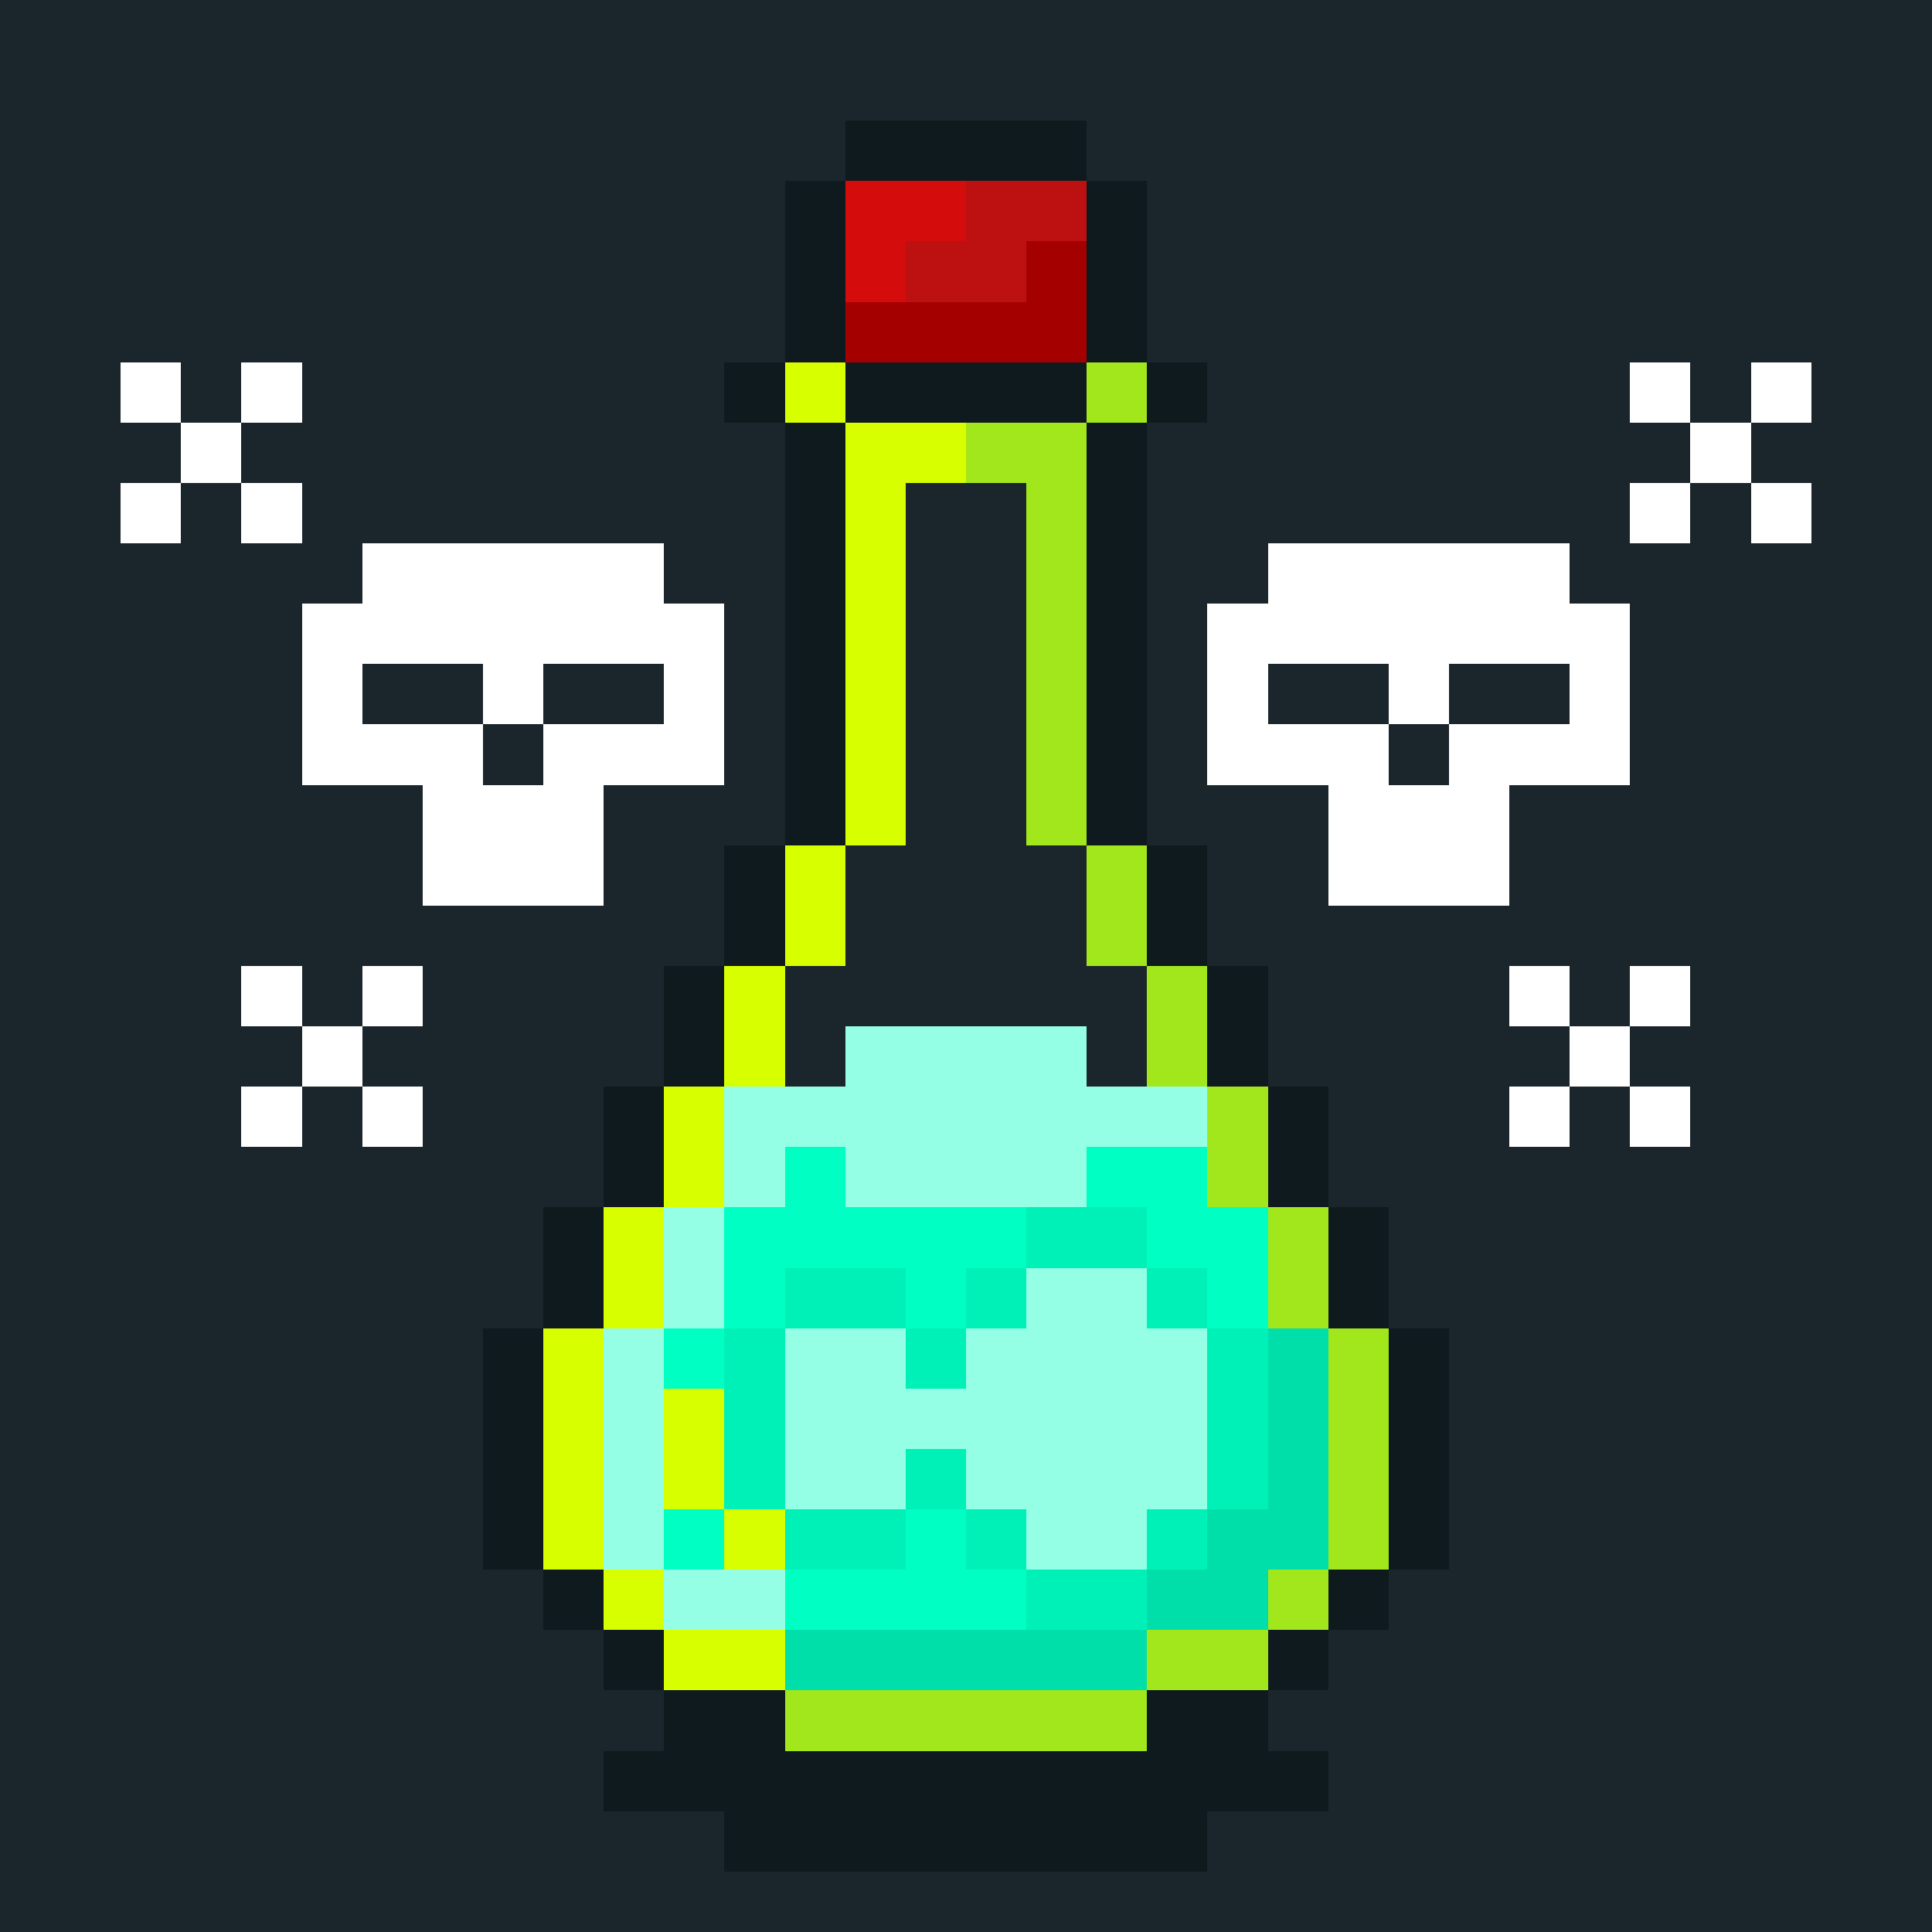 <svg xmlns="http://www.w3.org/2000/svg" viewBox="0 0 32 32" shape-rendering="crispEdges" width="512" height="512"><rect width="32" height="32" fill="#1b262c"/><rect x="14" y="17" width="4" height="1" fill="rgb(149,255,230)" /><rect x="12" y="18" width="8" height="1" fill="rgb(149,255,230)" /><rect x="12" y="19" width="1" height="1" fill="rgb(149,255,230)" /><rect x="13" y="19" width="1" height="1" fill="rgb(0,255,195)" /><rect x="14" y="19" width="4" height="1" fill="rgb(149,255,230)" /><rect x="18" y="19" width="2" height="1" fill="rgb(0,255,195)" /><rect x="11" y="20" width="1" height="1" fill="rgb(149,255,230)" /><rect x="12" y="20" width="5" height="1" fill="rgb(0,255,195)" /><rect x="17" y="20" width="2" height="1" fill="rgb(0,241,184)" /><rect x="19" y="20" width="2" height="1" fill="rgb(0,255,195)" /><rect x="11" y="21" width="1" height="1" fill="rgb(149,255,230)" /><rect x="12" y="21" width="1" height="1" fill="rgb(0,255,195)" /><rect x="13" y="21" width="2" height="1" fill="rgb(0,241,184)" /><rect x="15" y="21" width="1" height="1" fill="rgb(0,255,195)" /><rect x="16" y="21" width="1" height="1" fill="rgb(0,241,184)" /><rect x="17" y="21" width="2" height="1" fill="rgb(149,255,230)" /><rect x="19" y="21" width="1" height="1" fill="rgb(0,241,184)" /><rect x="20" y="21" width="1" height="1" fill="rgb(0,255,195)" /><rect x="10" y="22" width="1" height="1" fill="rgb(149,255,230)" /><rect x="11" y="22" width="1" height="1" fill="rgb(0,255,195)" /><rect x="12" y="22" width="1" height="1" fill="rgb(0,241,184)" /><rect x="13" y="22" width="2" height="1" fill="rgb(149,255,230)" /><rect x="15" y="22" width="1" height="1" fill="rgb(0,241,184)" /><rect x="16" y="22" width="4" height="1" fill="rgb(149,255,230)" /><rect x="20" y="22" width="1" height="1" fill="rgb(0,241,184)" /><rect x="21" y="22" width="1" height="1" fill="rgb(0,223,170)" /><rect x="10" y="23" width="1" height="1" fill="rgb(149,255,230)" /><rect x="11" y="23" width="1" height="1" fill="rgb(0,255,195)" /><rect x="12" y="23" width="1" height="1" fill="rgb(0,241,184)" /><rect x="13" y="23" width="7" height="1" fill="rgb(149,255,230)" /><rect x="20" y="23" width="1" height="1" fill="rgb(0,241,184)" /><rect x="21" y="23" width="1" height="1" fill="rgb(0,223,170)" /><rect x="10" y="24" width="1" height="1" fill="rgb(149,255,230)" /><rect x="11" y="24" width="1" height="1" fill="rgb(0,255,195)" /><rect x="12" y="24" width="1" height="1" fill="rgb(0,241,184)" /><rect x="13" y="24" width="2" height="1" fill="rgb(149,255,230)" /><rect x="15" y="24" width="1" height="1" fill="rgb(0,241,184)" /><rect x="16" y="24" width="4" height="1" fill="rgb(149,255,230)" /><rect x="20" y="24" width="1" height="1" fill="rgb(0,241,184)" /><rect x="21" y="24" width="1" height="1" fill="rgb(0,223,170)" /><rect x="10" y="25" width="1" height="1" fill="rgb(149,255,230)" /><rect x="11" y="25" width="2" height="1" fill="rgb(0,255,195)" /><rect x="13" y="25" width="2" height="1" fill="rgb(0,241,184)" /><rect x="15" y="25" width="1" height="1" fill="rgb(0,255,195)" /><rect x="16" y="25" width="1" height="1" fill="rgb(0,241,184)" /><rect x="17" y="25" width="2" height="1" fill="rgb(149,255,230)" /><rect x="19" y="25" width="1" height="1" fill="rgb(0,241,184)" /><rect x="20" y="25" width="2" height="1" fill="rgb(0,223,170)" /><rect x="11" y="26" width="2" height="1" fill="rgb(149,255,230)" /><rect x="13" y="26" width="4" height="1" fill="rgb(0,255,195)" /><rect x="17" y="26" width="2" height="1" fill="rgb(0,241,184)" /><rect x="19" y="26" width="2" height="1" fill="rgb(0,223,170)" /><rect x="13" y="27" width="6" height="1" fill="rgb(0,223,170)" /><rect x="14" y="3" width="2" height="1" fill="rgb(213,12,12)" /><rect x="16" y="3" width="2" height="1" fill="rgb(189,16,16)" /><rect x="14" y="4" width="1" height="1" fill="rgb(213,12,12)" /><rect x="15" y="4" width="2" height="1" fill="rgb(189,16,16)" /><rect x="17" y="4" width="1" height="1" fill="rgb(165,0,0)" /><rect x="14" y="5" width="4" height="1" fill="rgb(165,0,0)" /><rect x="14" y="2" width="4" height="1" fill="rgb(15,26,31)" /><rect x="13" y="3" width="1" height="1" fill="rgb(15,26,31)" /><rect x="18" y="3" width="1" height="1" fill="rgb(15,26,31)" /><rect x="13" y="4" width="1" height="1" fill="rgb(15,26,31)" /><rect x="18" y="4" width="1" height="1" fill="rgb(15,26,31)" /><rect x="13" y="5" width="1" height="1" fill="rgb(15,26,31)" /><rect x="18" y="5" width="1" height="1" fill="rgb(15,26,31)" /><rect x="12" y="6" width="1" height="1" fill="rgb(15,26,31)" /><rect x="13" y="6" width="1" height="1" fill="rgb(216,255,0)" /><rect x="14" y="6" width="4" height="1" fill="rgb(15,26,31)" /><rect x="18" y="6" width="1" height="1" fill="rgb(162,231,28)" /><rect x="19" y="6" width="1" height="1" fill="rgb(15,26,31)" /><rect x="13" y="7" width="1" height="1" fill="rgb(15,26,31)" /><rect x="14" y="7" width="2" height="1" fill="rgb(216,255,0)" /><rect x="16" y="7" width="2" height="1" fill="rgb(162,231,28)" /><rect x="18" y="7" width="1" height="1" fill="rgb(15,26,31)" /><rect x="13" y="8" width="1" height="1" fill="rgb(15,26,31)" /><rect x="14" y="8" width="1" height="1" fill="rgb(216,255,0)" /><rect x="17" y="8" width="1" height="1" fill="rgb(162,231,28)" /><rect x="18" y="8" width="1" height="1" fill="rgb(15,26,31)" /><rect x="13" y="9" width="1" height="1" fill="rgb(15,26,31)" /><rect x="14" y="9" width="1" height="1" fill="rgb(216,255,0)" /><rect x="17" y="9" width="1" height="1" fill="rgb(162,231,28)" /><rect x="18" y="9" width="1" height="1" fill="rgb(15,26,31)" /><rect x="13" y="10" width="1" height="1" fill="rgb(15,26,31)" /><rect x="14" y="10" width="1" height="1" fill="rgb(216,255,0)" /><rect x="17" y="10" width="1" height="1" fill="rgb(162,231,28)" /><rect x="18" y="10" width="1" height="1" fill="rgb(15,26,31)" /><rect x="13" y="11" width="1" height="1" fill="rgb(15,26,31)" /><rect x="14" y="11" width="1" height="1" fill="rgb(216,255,0)" /><rect x="17" y="11" width="1" height="1" fill="rgb(162,231,28)" /><rect x="18" y="11" width="1" height="1" fill="rgb(15,26,31)" /><rect x="13" y="12" width="1" height="1" fill="rgb(15,26,31)" /><rect x="14" y="12" width="1" height="1" fill="rgb(216,255,0)" /><rect x="17" y="12" width="1" height="1" fill="rgb(162,231,28)" /><rect x="18" y="12" width="1" height="1" fill="rgb(15,26,31)" /><rect x="13" y="13" width="1" height="1" fill="rgb(15,26,31)" /><rect x="14" y="13" width="1" height="1" fill="rgb(216,255,0)" /><rect x="17" y="13" width="1" height="1" fill="rgb(162,231,28)" /><rect x="18" y="13" width="1" height="1" fill="rgb(15,26,31)" /><rect x="12" y="14" width="1" height="1" fill="rgb(15,26,31)" /><rect x="13" y="14" width="1" height="1" fill="rgb(216,255,0)" /><rect x="18" y="14" width="1" height="1" fill="rgb(162,231,28)" /><rect x="19" y="14" width="1" height="1" fill="rgb(15,26,31)" /><rect x="12" y="15" width="1" height="1" fill="rgb(15,26,31)" /><rect x="13" y="15" width="1" height="1" fill="rgb(216,255,0)" /><rect x="18" y="15" width="1" height="1" fill="rgb(162,231,28)" /><rect x="19" y="15" width="1" height="1" fill="rgb(15,26,31)" /><rect x="11" y="16" width="1" height="1" fill="rgb(15,26,31)" /><rect x="12" y="16" width="1" height="1" fill="rgb(216,255,0)" /><rect x="19" y="16" width="1" height="1" fill="rgb(162,231,28)" /><rect x="20" y="16" width="1" height="1" fill="rgb(15,26,31)" /><rect x="11" y="17" width="1" height="1" fill="rgb(15,26,31)" /><rect x="12" y="17" width="1" height="1" fill="rgb(216,255,0)" /><rect x="19" y="17" width="1" height="1" fill="rgb(162,231,28)" /><rect x="20" y="17" width="1" height="1" fill="rgb(15,26,31)" /><rect x="10" y="18" width="1" height="1" fill="rgb(15,26,31)" /><rect x="11" y="18" width="1" height="1" fill="rgb(216,255,0)" /><rect x="20" y="18" width="1" height="1" fill="rgb(162,231,28)" /><rect x="21" y="18" width="1" height="1" fill="rgb(15,26,31)" /><rect x="10" y="19" width="1" height="1" fill="rgb(15,26,31)" /><rect x="11" y="19" width="1" height="1" fill="rgb(216,255,0)" /><rect x="20" y="19" width="1" height="1" fill="rgb(162,231,28)" /><rect x="21" y="19" width="1" height="1" fill="rgb(15,26,31)" /><rect x="9" y="20" width="1" height="1" fill="rgb(15,26,31)" /><rect x="10" y="20" width="1" height="1" fill="rgb(216,255,0)" /><rect x="21" y="20" width="1" height="1" fill="rgb(162,231,28)" /><rect x="22" y="20" width="1" height="1" fill="rgb(15,26,31)" /><rect x="9" y="21" width="1" height="1" fill="rgb(15,26,31)" /><rect x="10" y="21" width="1" height="1" fill="rgb(216,255,0)" /><rect x="21" y="21" width="1" height="1" fill="rgb(162,231,28)" /><rect x="22" y="21" width="1" height="1" fill="rgb(15,26,31)" /><rect x="8" y="22" width="1" height="1" fill="rgb(15,26,31)" /><rect x="9" y="22" width="1" height="1" fill="rgb(216,255,0)" /><rect x="22" y="22" width="1" height="1" fill="rgb(162,231,28)" /><rect x="23" y="22" width="1" height="1" fill="rgb(15,26,31)" /><rect x="8" y="23" width="1" height="1" fill="rgb(15,26,31)" /><rect x="9" y="23" width="1" height="1" fill="rgb(216,255,0)" /><rect x="11" y="23" width="1" height="1" fill="rgb(216,255,0)" /><rect x="22" y="23" width="1" height="1" fill="rgb(162,231,28)" /><rect x="23" y="23" width="1" height="1" fill="rgb(15,26,31)" /><rect x="8" y="24" width="1" height="1" fill="rgb(15,26,31)" /><rect x="9" y="24" width="1" height="1" fill="rgb(216,255,0)" /><rect x="11" y="24" width="1" height="1" fill="rgb(216,255,0)" /><rect x="22" y="24" width="1" height="1" fill="rgb(162,231,28)" /><rect x="23" y="24" width="1" height="1" fill="rgb(15,26,31)" /><rect x="8" y="25" width="1" height="1" fill="rgb(15,26,31)" /><rect x="9" y="25" width="1" height="1" fill="rgb(216,255,0)" /><rect x="12" y="25" width="1" height="1" fill="rgb(216,255,0)" /><rect x="22" y="25" width="1" height="1" fill="rgb(162,231,28)" /><rect x="23" y="25" width="1" height="1" fill="rgb(15,26,31)" /><rect x="9" y="26" width="1" height="1" fill="rgb(15,26,31)" /><rect x="10" y="26" width="1" height="1" fill="rgb(216,255,0)" /><rect x="21" y="26" width="1" height="1" fill="rgb(162,231,28)" /><rect x="22" y="26" width="1" height="1" fill="rgb(15,26,31)" /><rect x="10" y="27" width="1" height="1" fill="rgb(15,26,31)" /><rect x="11" y="27" width="2" height="1" fill="rgb(216,255,0)" /><rect x="19" y="27" width="2" height="1" fill="rgb(162,231,28)" /><rect x="21" y="27" width="1" height="1" fill="rgb(15,26,31)" /><rect x="11" y="28" width="2" height="1" fill="rgb(15,26,31)" /><rect x="13" y="28" width="6" height="1" fill="rgb(162,231,28)" /><rect x="19" y="28" width="2" height="1" fill="rgb(15,26,31)" /><rect x="10" y="29" width="12" height="1" fill="rgb(15,26,31)" /><rect x="12" y="30" width="8" height="1" fill="rgb(15,26,31)" /><rect x="2" y="6" width="1" height="1" fill="rgb(255,255,255)" /><rect x="4" y="6" width="1" height="1" fill="rgb(255,255,255)" /><rect x="27" y="6" width="1" height="1" fill="rgb(255,255,255)" /><rect x="29" y="6" width="1" height="1" fill="rgb(255,255,255)" /><rect x="3" y="7" width="1" height="1" fill="rgb(255,255,255)" /><rect x="28" y="7" width="1" height="1" fill="rgb(255,255,255)" /><rect x="2" y="8" width="1" height="1" fill="rgb(255,255,255)" /><rect x="4" y="8" width="1" height="1" fill="rgb(255,255,255)" /><rect x="27" y="8" width="1" height="1" fill="rgb(255,255,255)" /><rect x="29" y="8" width="1" height="1" fill="rgb(255,255,255)" /><rect x="6" y="9" width="5" height="1" fill="rgb(255,255,255)" /><rect x="21" y="9" width="5" height="1" fill="rgb(255,255,255)" /><rect x="5" y="10" width="7" height="1" fill="rgb(255,255,255)" /><rect x="20" y="10" width="7" height="1" fill="rgb(255,255,255)" /><rect x="5" y="11" width="1" height="1" fill="rgb(255,255,255)" /><rect x="8" y="11" width="1" height="1" fill="rgb(255,255,255)" /><rect x="11" y="11" width="1" height="1" fill="rgb(255,255,255)" /><rect x="20" y="11" width="1" height="1" fill="rgb(255,255,255)" /><rect x="23" y="11" width="1" height="1" fill="rgb(255,255,255)" /><rect x="26" y="11" width="1" height="1" fill="rgb(255,255,255)" /><rect x="5" y="12" width="3" height="1" fill="rgb(255,255,255)" /><rect x="9" y="12" width="3" height="1" fill="rgb(255,255,255)" /><rect x="20" y="12" width="3" height="1" fill="rgb(255,255,255)" /><rect x="24" y="12" width="3" height="1" fill="rgb(255,255,255)" /><rect x="7" y="13" width="3" height="1" fill="rgb(255,255,255)" /><rect x="22" y="13" width="3" height="1" fill="rgb(255,255,255)" /><rect x="7" y="14" width="3" height="1" fill="rgb(255,255,255)" /><rect x="22" y="14" width="3" height="1" fill="rgb(255,255,255)" /><rect x="4" y="16" width="1" height="1" fill="rgb(255,255,255)" /><rect x="6" y="16" width="1" height="1" fill="rgb(255,255,255)" /><rect x="25" y="16" width="1" height="1" fill="rgb(255,255,255)" /><rect x="27" y="16" width="1" height="1" fill="rgb(255,255,255)" /><rect x="5" y="17" width="1" height="1" fill="rgb(255,255,255)" /><rect x="26" y="17" width="1" height="1" fill="rgb(255,255,255)" /><rect x="4" y="18" width="1" height="1" fill="rgb(255,255,255)" /><rect x="6" y="18" width="1" height="1" fill="rgb(255,255,255)" /><rect x="25" y="18" width="1" height="1" fill="rgb(255,255,255)" /><rect x="27" y="18" width="1" height="1" fill="rgb(255,255,255)" /></svg>